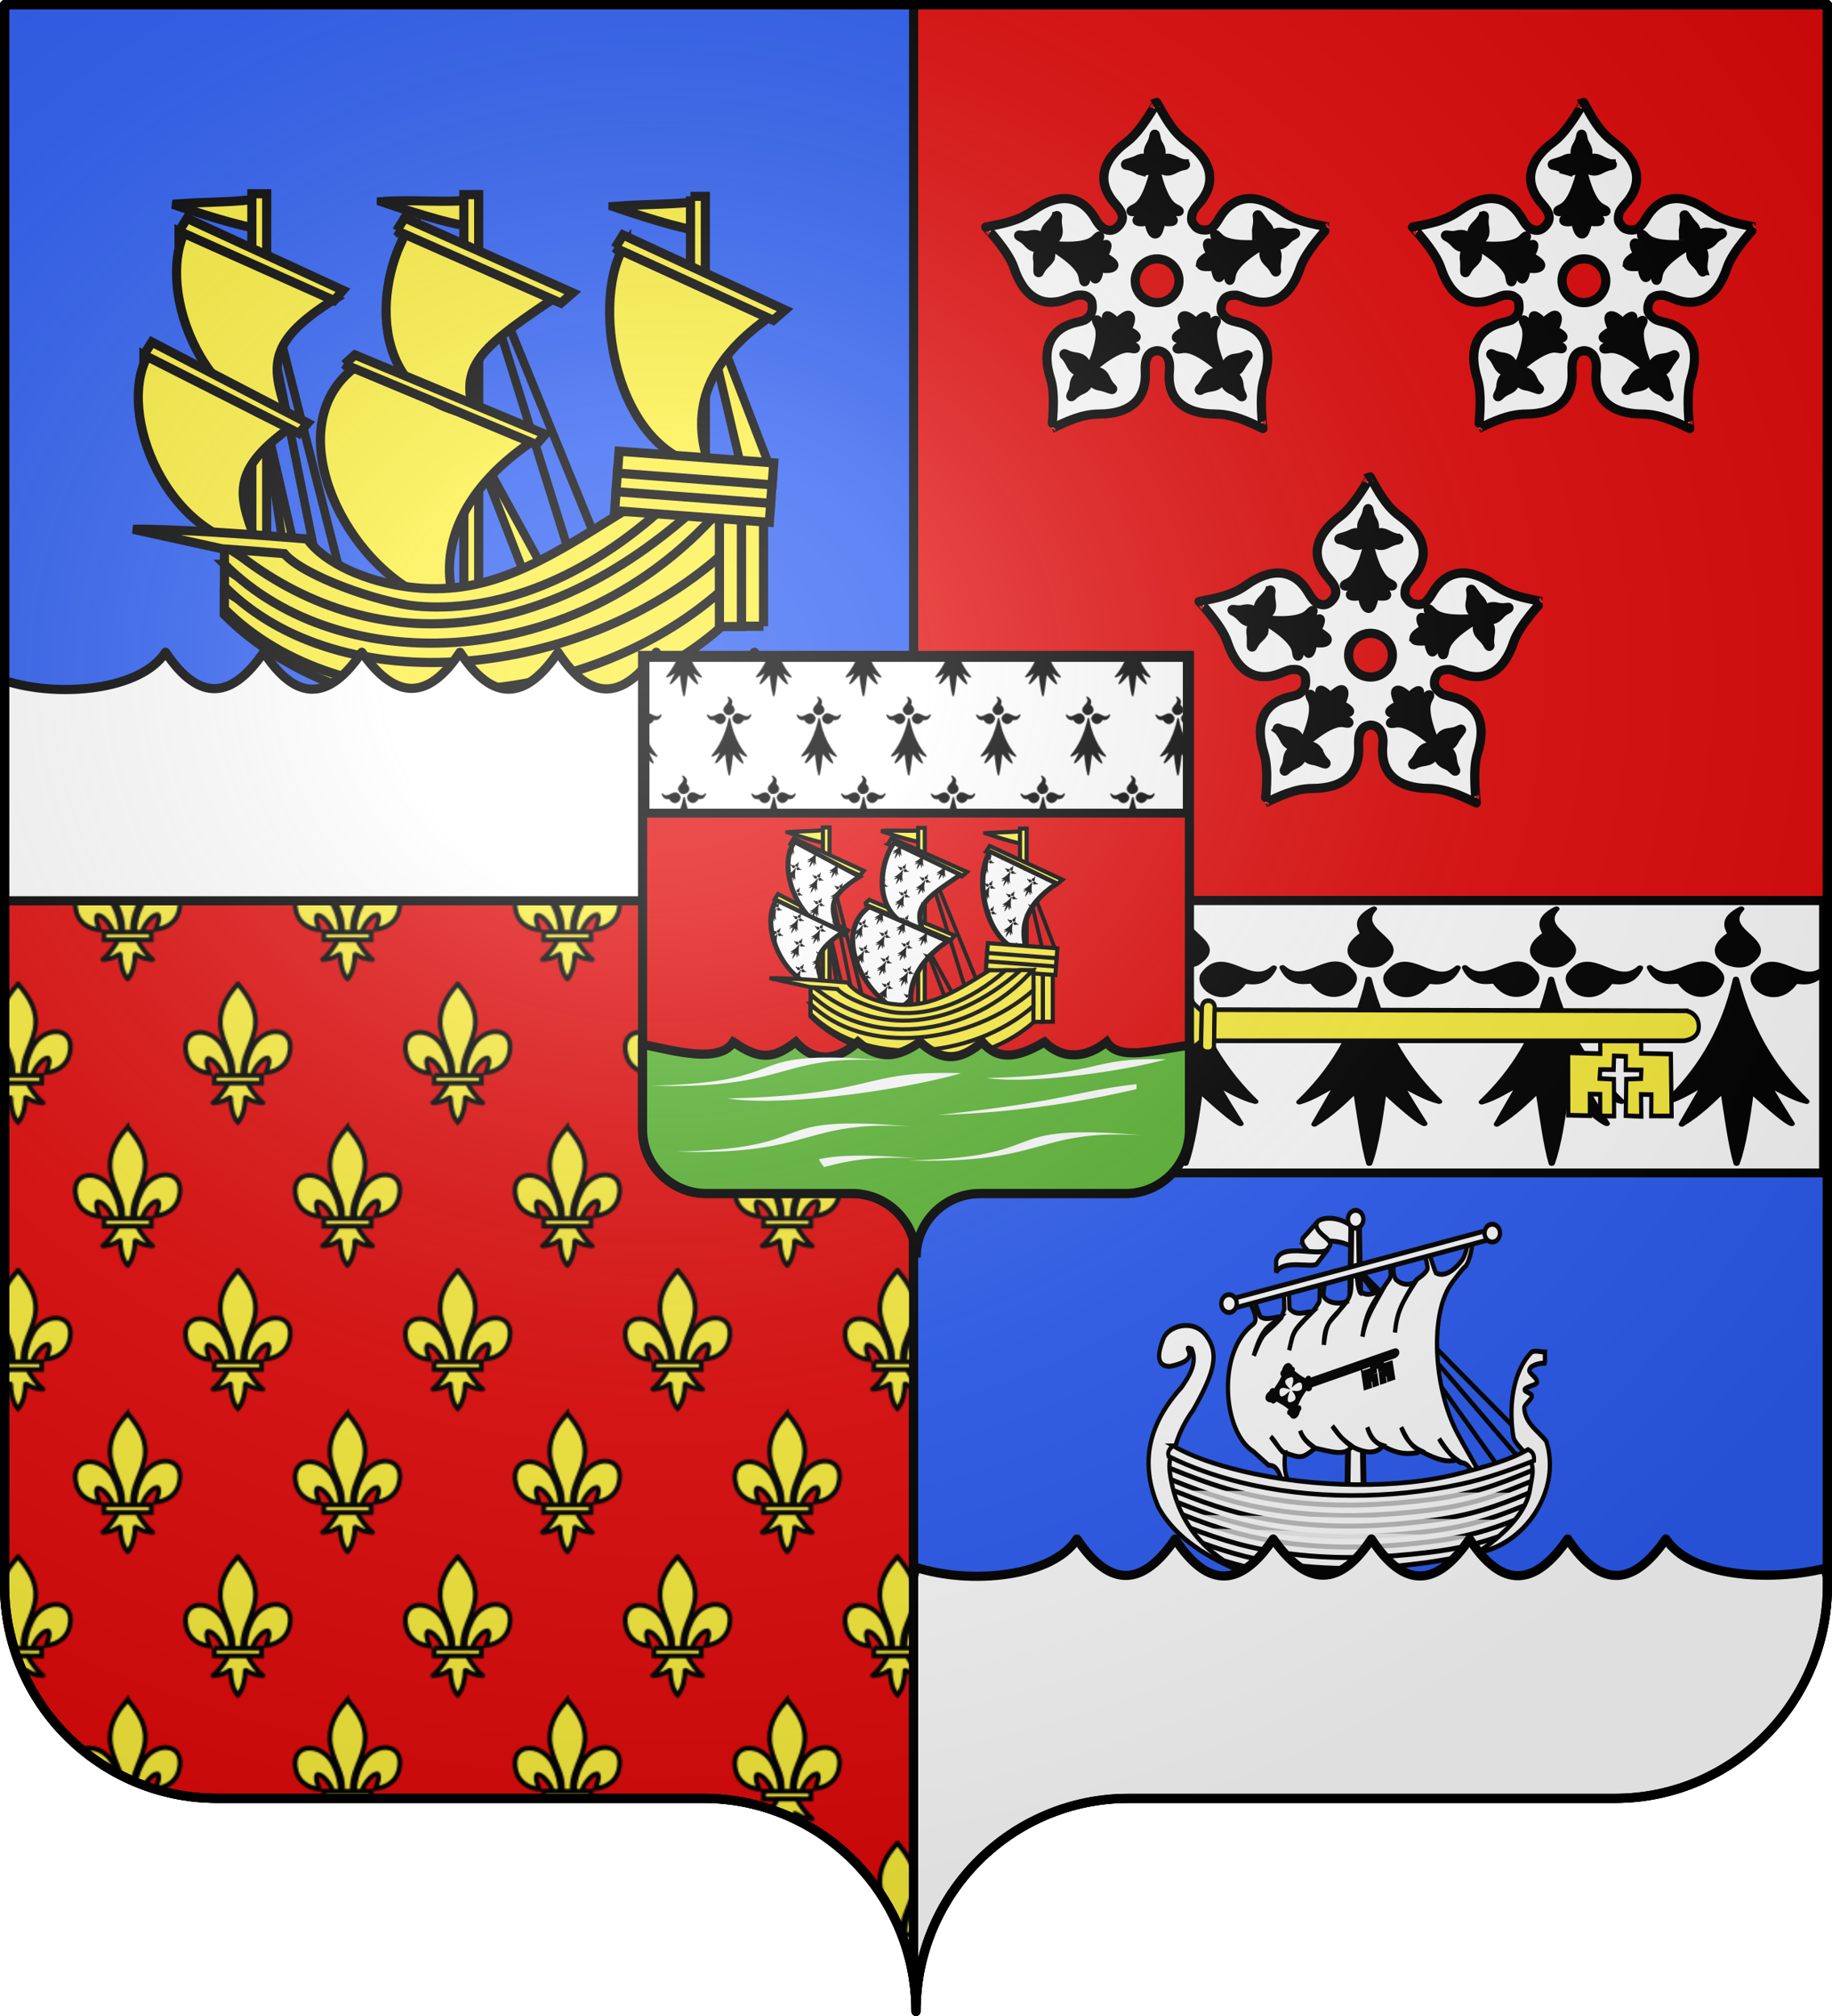 <svg xmlns="http://www.w3.org/2000/svg" xmlns:xlink="http://www.w3.org/1999/xlink" height="660" width="600" version="1"><defs><pattern xlink:href="#a" id="f" patternTransform="matrix(.359 .173 -.173 .359 916.87 102.18)"/><pattern xlink:href="#a" id="g" patternTransform="matrix(.554 0 0 .554 434.062 806.37)"/><pattern xlink:href="#b" id="d" patternTransform="matrix(.518 0 0 .518 -12.03 321.329)"/><linearGradient id="c"><stop offset="0" stop-color="#fff" stop-opacity=".314"/><stop offset=".19" stop-color="#fff" stop-opacity=".251"/><stop offset=".6" stop-color="#6b6b6b" stop-opacity=".125"/><stop offset="1" stop-opacity=".125"/></linearGradient><radialGradient xlink:href="#c" id="h" gradientUnits="userSpaceOnUse" gradientTransform="matrix(1.551 0 0 1.35 -227.894 -51.264)" cx="285.186" cy="200.448" fx="285.186" fy="200.448" r="300"/><pattern patternUnits="userSpaceOnUse" width="138.575" height="180.863" patternTransform="translate(973.842 -57.392)" id="b"><path d="M108.398 149.538c.134-5.931 1.575-11.444 4.257-16.669 7.023-15.049 28.475-14.69 23.746 3.716-1.742 6.782-7.662 10.768-14.694 11.452.508-1.787 3.3-8.105 1.046-9.34-3.604.138-8.079 6.482-9.155 9.506-.155.435-.112.937-.285 1.364m-13.848.364c-.134-5.932-1.575-11.445-4.258-16.67-7.023-15.049-28.474-14.69-23.745 3.716 1.742 6.782 7.661 10.768 14.694 11.452-.508-1.787-3.3-8.105-1.046-9.34 3.604.138 8.079 6.482 9.155 9.507.155.434.112.936.285 1.363m8.966-57.497c-7.399 8.124-12.367 17.517-10.225 28.534 1.181 6.078 4.046 11.707 6.066 17.562 1.263 3.674 1.586 7.32 1.436 11.18h6.278c-.3-3.889.357-7.467 1.436-11.18 1.925-5.892 4.853-11.48 6.066-17.562 2.268-11.372-3.056-19.949-10.193-28.498l-.436-.567-.428.531zm-5.854 62.163c-1.313 3.746-6.664 10.415-9.506 12.371-.737.507 3.524-.292 5.432-.718 2.502-.559 5.754-3.274 5.678-2.316-.007 4.389 1.204 11.712 4.362 15.076l.299.325.309-.325c3.156-3.75 4.346-10.344 4.362-15.076-.076-.958 3.176 1.757 5.678 2.316 1.908.426 6.169 1.225 5.432.718-2.843-1.956-8.19-8.625-9.503-12.371H97.662zm-8.647-4.885h29.88v4.93h-29.88v-4.93zM39.11 59.107c.133-5.932 1.574-11.445 4.257-16.67 7.023-15.048 28.474-14.689 23.745 3.717-1.742 6.782-7.661 10.768-14.693 11.452.507-1.787 3.299-8.105 1.045-9.341-3.604.139-8.078 6.482-9.155 9.507-.155.434-.112.936-.285 1.363m-13.848.364c-.134-5.932-1.575-11.445-4.257-16.67C18.897 27.782-2.555 28.14 2.174 46.547c1.743 6.782 7.662 10.768 14.694 11.452-.508-1.787-3.3-8.105-1.046-9.34 3.604.138 8.08 6.481 9.155 9.506.156.435.112.936.286 1.364M34.229 2.03c-7.4 8.123-12.367 17.517-10.226 28.533 1.182 6.078 4.046 11.708 6.066 17.563 1.263 3.673 1.586 7.32 1.437 11.18h6.277c-.3-3.89.358-7.467 1.436-11.18 1.925-5.892 4.853-11.48 6.066-17.563 2.268-11.372-3.055-19.948-10.193-28.497l-.436-.567-.427.53zm-5.855 62.162c-1.312 3.747-6.663 10.416-9.505 12.372-.738.507 3.523-.292 5.431-.718 2.502-.559 5.754-3.274 5.678-2.316-.007 4.389 1.204 11.711 4.362 15.076l.3.324.308-.324c3.157-3.75 4.347-10.344 4.362-15.076-.076-.958 3.176 1.757 5.679 2.316 1.907.426 6.168 1.225 5.431.718-2.842-1.956-8.19-8.625-9.503-12.372H28.374zm-8.647-4.885h29.881v4.931h-29.88v-4.93z" fill="#fcef3c" fill-rule="evenodd" stroke="#000" stroke-width="3"/></pattern><pattern patternUnits="userSpaceOnUse" width="88.174" height="163.83" patternTransform="translate(479.161 857.654)" id="a"><path d="M65.178 82.662c5.397 7.325-9.7 10.27-1.563 17.203 3.47 2.354 11.544-2.752 4.422-9.016-.92-.536 3.24-4.259-2.86-8.187zm9.578 17.375c-1.56-.076-3.05.716-4.453 3.375-1.54 3.9 5.206 10.676 9.765 2.36.323-1.016 4.856 2.231 7.36-4.579-4.292 4.935-8.687-.961-12.672-1.156zm-17.25.094c-3.986.195-8.38 6.09-12.672 1.156 2.503 6.81 7.037 3.547 7.36 4.562 4.558 8.317 11.305 1.557 9.765-2.343-1.404-2.66-2.894-3.452-4.453-3.375zm8.968 4.718c-3.51 17.45-10.048 29.806-17.156 38.688 2.955-.887 6.273-3.42 9.485-5.625-1.964 4.576-3.927 8.572-5.891 12.61 1.172-.436 4.9-4.506 9.953-10.485.792 8.22 1.868 17.473 3.469 23.047 1.274-5.565 2.207-14.778 3.219-23.235 3.046 3.782 6.002 7.616 10.125 10.86l-5.782-13.016c2.989 2.09 6.284 4.85 9.453 6.016-7.513-9.326-13.841-21.408-16.875-38.86zM21.09.747c5.398 7.325-9.7 10.27-1.562 17.203 3.47 2.354 11.543-2.753 4.422-9.016-.92-.536 3.24-4.259-2.86-8.187zm9.579 17.375c-1.56-.077-3.05.716-4.454 3.375-1.54 3.9 5.207 10.676 9.766 2.359.323-1.015 4.856 2.232 7.36-4.578-4.292 4.934-8.687-.961-12.672-1.156zm-17.25.093c-3.986.195-8.38 6.091-12.672 1.157 2.503 6.81 7.037 3.547 7.359 4.562 4.559 8.317 11.306 1.557 9.766-2.344-1.404-2.658-2.894-3.45-4.453-3.375zm8.968 4.72c-3.51 17.45-10.049 29.805-17.156 38.687 2.955-.887 6.273-3.42 9.484-5.625-1.963 4.576-3.926 8.571-5.89 12.61 1.172-.436 4.9-4.506 9.953-10.485.792 8.22 1.868 17.473 3.469 23.047 1.274-5.565 2.207-14.778 3.218-23.235 3.047 3.782 6.003 7.616 10.125 10.86l-5.78-13.016c2.987 2.09 6.283 4.85 9.452 6.016-7.513-9.326-13.841-21.408-16.875-38.86z" fill-rule="evenodd" stroke="#000" stroke-width="1.493" stroke-linecap="round" stroke-linejoin="round"/></pattern></defs><g stroke="#000" stroke-width="3" stroke-linecap="round" stroke-linejoin="round"><path d="M1.5 294.906V519c0 38.504 31.21 69.75 69.656 69.75h159.188c34.928 0 63.868 25.784 68.875 59.375V294.906H1.5zM299.219 1.5v293.406H598.5V1.5H299.219z" fill="#e20909"/><path d="M299.219 294.906v353.219c.504 3.384.781 6.851.781 10.375 0-38.504 31.21-69.75 69.656-69.75h159.188c38.447 0 69.656-31.246 69.656-69.75V294.906H299.219zM1.5 1.5v293.406h297.719V1.5H1.5z" fill="#2b5df2"/><path d="M1.5 294.906V519c0 38.504 31.21 69.75 69.656 69.75h159.188c34.928 0 63.868 25.784 68.875 59.375V294.906H1.5z" fill="url(#d)"/></g><g fill="#fcef3c" fill-rule="evenodd" stroke="#000"><path d="M158.87 87.547l38.095 93.254m-36.11-81.746l26.983 86.508m63.89-33.73l-23.81-61.905L242.6 152.23M85.457 85.563l26.588 104.365m-15.476-10.317l-11.112-48.413 7.143 46.429m86.508 10.714L154.505 143.5l17.064 44.047M83.87 85.96l20.238 100" stroke-width="2.8"/><path d="M56.572 66.885c10.562-.883 21.518-.57 28.216-1.918 1.662.803.891 7.907.591 9.479-1.126 1.22-16.244-3.23-28.807-7.561z" stroke-width="3"/><path d="M82.484 63.435v130.362h4.857V63.435h-4.857zM124.888 66.021c10.562-.883 22.71.621 29.407-.727 1.661.803-.3 6.717-.6 8.288-1.126 1.22-16.244-3.23-28.807-7.56z" stroke-width="3"/><path d="M151.917 63.716v130.362h4.857V63.716h-4.857zM200.766 67.608c10.562-.882 22.312-.57 29.01-1.917 1.661.803.097 7.907-.203 9.478-1.127 1.221-16.245-3.23-28.807-7.56z" stroke-width="3"/><path d="M226.15 64.277v130.362h4.857V64.277h-4.857z" stroke-width="3"/><path d="M49.466 114.785c-12.083 16.6 2.74 60.372 35.166 64.725-6.096-16.91-11.003-25.084 13.203-41.494l-48.369-23.231zm13.25-42.45c-12.81 16.046.05 60.435 32.25 66.227-5.337-17.166-9.876-25.549 15.036-40.865L62.716 72.335zm72.35.722c-12.085 16.6-16.341 57.566 20.574 62.761-6.096-16.911 3.588-23.12 27.793-39.53l-48.368-23.231zm-18.095 46.715c-29.2 20.53-.066 74.403 32.36 78.756-6.096-16.912.501-37.43 24.706-53.84l-57.066-24.916zm88.244-40.31c-12.084 16.601-5.117 69.352 27.309 73.705-6.096-16.911-3.146-34.063 21.059-50.473l-48.368-23.231z" stroke-width="3"/><path d="M47.128 116.188l50.789 25.699 2.892-3.367-51.069-26.541-2.612 4.209zm11.505-40.493l50.788 22.699 2.893-3.367-51.07-23.541-2.611 4.209zm71.272-.158l53.788 23.699 3.893-3.367-55.07-24.541-2.611 4.209zm-17.117 43.737l62.875 26.26 2.893-3.367-62.314-25.98-3.454 3.087zm88.67-38.125l51.788 23.699 3.892-3.367L204.07 76.94l-2.612 4.209zM73.46 201.216c38.446 38.466 116.711 44.47 162.516 4.234v-12.768c-53.868 31.814-99.576 44.695-162.516 2.409v6.125z" stroke-width="3"/><path d="M73.49 199.327c38.446 38.466 116.719 34.471 162.523-5.766v-12.768c-53.868 31.814-99.584 54.696-162.523 12.409v6.125z" stroke-width="3"/><path d="M73.522 192.038c38.446 38.466 116.702 30.104 162.507-10.133v-13.956c-52.746 36.304-99.567 60.25-162.507 17.964v6.125z" stroke-width="3"/><path d="M73.506 184.739c38.446 38.467 115.706 34.946 161.792-17.357h-9.821c-52.746 36.304-89.031 53.519-151.97 11.232v6.125z" stroke-width="3"/><path d="M73.142 177.45c43.216 37.344 100.273 37.05 153.374-9.922H214.73c-53.868 33.778-82.577 33.737-128.12 10.25l-13.468-.328z" stroke-width="3"/><path d="M72.763 179.677c10.383.778 9.893.691 20.342 1.573 6.055 7.185 30.928 16.042 43.168 17.158 24.48 2.23 52.931-7.412 79.481-30.898H203.97c-26.934 16.89-45.053 28.13-70.9 24.566-12.923-1.782-26.656-7.546-32.464-15.63-16.19-1.35-43.254-3.336-57.024-3.175l29.182 6.406zM242.818 205.108v-50.796h-7.198v50.796h7.198zM250.06 205.01v-50.797h-7.197v50.796h7.197z" stroke-width="3"/><path d="M252.501 163.83l-50.652-3.824-.542 7.177 50.652 3.825.542-7.177z" stroke-width="3"/><path d="M252.92 157.613l-50.653-3.825-.542 7.178 50.653 3.825.542-7.178z" stroke-width="3"/><path d="M253.416 151.546l-50.653-3.825-.542 7.177 50.653 3.825.542-7.177z" stroke-width="3"/></g><path d="M54.219 213.531c-8.076 12.49-34.922 15.03-52.719 9.281v72.094h297.719v-71.75c-18.582 4.468-44.102 2.644-52.125-9.625-10.284 14.922-20.955 16.843-32.157 0-10.788 15.615-21.52 16.405-32.156 0-10.79 15.93-21.488 16.33-32.125 0-10.05 15.193-20.728 16.352-32.156 0-10.493 15.533-21.173 16.718-32.125 0-10.211 14.922-20.874 16.843-32.156 0z" fill="#fff" stroke="#000" stroke-width="3" stroke-linecap="round" stroke-linejoin="round"/><g transform="translate(7.465 2.387)" stroke="#000" stroke-width="3"><g id="e" stroke-width="6"><path d="M371.403 31.152c0-.026-5.114 9.446-9.805 12.892-8.253 6.062-10.033 13.339-3.859 20.251 2.865 3.207 3.158 5.275.905 7.525-.522.522-1.053.857-1.588 1.033-1.207.398-2.428.018-3.527-.682-.762-.634-1.507-1.612-2.29-2.951-4.673-8.002-12.172-8.55-20.495-2.582-4.73 3.391-10.008 4.26-15.38 5.311-.025-.007 7.419 7.777 9.25 13.298 3.222 9.714 9.606 13.652 18.095 9.923 1.042-.458 1.95-.764 2.751-.922 1.077-.075 2.23-.098 3.065.405.85.51 1.494 1.106 1.625 1.992.434 2.918-.3 4.471-2.308 5.7-.018.01-.036.025-.055.036-.663.265-1.449.484-2.364.683-9.062 1.967-11.898 8.896-8.789 18.646 1.768 5.542.336 16.214.351 16.193 4.965-2.303 9.743-4.706 15.566-4.74 10.244-.058 15.59-4.874 15.067-14.109-.338-5.958 2.558-6.501 3.951-6.64 1.66.055 4.473 1.273 3.97 6.64-.927 9.217 4.822 14.05 15.067 14.11 5.823.033 10.6 2.436 15.565 4.74.016.02-1.417-10.652.35-16.194 3.11-9.75.256-16.679-8.807-18.646-1.116-.243-2.026-.523-2.77-.867-1.055-.683-1.992-1.552-2.381-2.62v-.018c-.005-.012-.015-.024-.019-.037-.173-.637-.086-1.812.111-2.397.255-.755.835-1.918 1.496-2.214.934-.59 2.138-.73 3.36-.663.812.155 1.73.457 2.788.922 8.49 3.729 14.874-.21 18.095-9.923 1.832-5.521 9.276-13.305 9.251-13.298-5.372-1.051-10.65-1.92-15.38-5.311-8.323-5.968-15.822-5.42-20.496 2.582-.637 1.09-1.25 1.924-1.865 2.545-1.088 1.647-4.61 1.4-5.742.129-.717-.868-1.021-1.202-1.256-1.808-.245-.974-.072-2.052.295-3.098.4-.788 1.028-1.642 1.884-2.6 6.174-6.913 4.376-14.208-3.878-20.27-4.69-3.446-7.143-8.187-9.804-12.966zm7.272 58.376c0 3.956-3.21 7.163-7.17 7.163-3.961 0-7.172-3.207-7.172-7.163 0-3.956 3.211-7.163 7.171-7.163 3.96 0 7.171 3.207 7.171 7.163z" fill="#fff" fill-rule="evenodd" stroke-width="3"/><path d="M370.522 74.105c-.717-.358-1.29-1.684-1.638-3.791-.083-.504-.16-.928-.171-.941-.011-.014-.223.111-.47.277-.635.427-1.308.605-2.114.559-1.24-.071-1.53-.426-.817-1 .633-.51.952-.874 1.24-1.417.273-.514.663-1.58.6-1.643-.02-.02-.136.002-.258.049-.449.17-3.045.707-3.42.707-.216 0-.43-.052-.484-.117-.14-.169.146-.403 1.039-.847 1.295-.644 2.028-1.338 2.997-2.84 1.185-1.836 2.372-4.896 3.338-8.6.245-.942.42-1.455.493-1.455.075 0 .27.614.573 1.793 1.256 4.91 2.831 8.333 4.611 10.022.464.44.888.736 1.519 1.059 1.39.713 1.544 1.048.44.957-.552-.046-2.906-.555-3.319-.719-.136-.054-.15-.029-.098.19.114.486.574 1.504.86 1.907.16.224.522.594.806.822.928.746.64 1.107-.885 1.107-.775 0-.935-.028-1.397-.244a5.496 5.496 0 0 1-.8-.457l-.28-.213-.1.588c-.303 1.782-.862 3.519-1.295 4.019-.3.347-.593.416-.97.228zm-4.336-20.622a5.03 5.03 0 0 1-.831-.33c-1.725-.905-2.006-1.025-2.892-1.237-.518-.124-1.009-.225-1.091-.225-.2 0-.286-.247-.135-.39.067-.064.793-.312 1.614-.554.821-.24 1.76-.579 2.085-.752 1.33-.704 2.439-.767 3.576-.202 1.088.54 1.905 1.388 1.77 1.837-.077.26-.954 1.148-1.439 1.456-.78.496-1.76.643-2.657.397zm7.704-.041c-.603-.192-1.254-.609-1.828-1.17-.681-.666-.643-.965.23-1.789.647-.612 1.46-.99 2.25-1.046.907-.064 1.546.111 2.855.784 1.092.561 2.481 1.033 3.043 1.033a.45.45 0 0 1 .308.131c.166.2-.024.364-.503.436-.84.126-1.934.51-2.867 1.006-1.487.79-2.423.955-3.488.615zm-4.079-3.325c-.449-.438-.707-.78-.907-1.202-.252-.531-.28-.669-.275-1.377.004-.895.176-1.413.873-2.63a8.294 8.294 0 0 0 .93-2.672c.105-.632.252-.82.46-.59.061.067.176.502.256.968.178 1.046.371 1.569.926 2.507 1.104 1.87.935 3.45-.532 4.961-.819.844-.9.845-1.73.035zm15.975 33.732c.12-.792 1.205-1.746 3.103-2.727.455-.235.834-.44.843-.454.01-.015-.175-.177-.409-.36-.602-.471-.98-1.056-1.185-1.836-.315-1.2-.067-1.585.7-1.086.681.445 1.126.635 1.732.741.573.1 1.71.141 1.75.063.012-.025-.044-.13-.127-.231-.3-.374-1.614-2.674-1.73-3.03-.067-.206-.083-.424-.038-.496.118-.186.429.014 1.127.725 1.014 1.032 1.902 1.513 3.63 1.97 2.115.558 5.396.74 9.22.513.973-.058 1.515-.051 1.538.019.023.071-.5.447-1.53 1.098-4.287 2.711-7.059 5.265-8.117 7.478-.275.576-.426 1.07-.54 1.77-.249 1.54-.52 1.79-.774.713-.127-.538-.37-2.932-.342-3.374.01-.147-.018-.151-.21-.035-.428.259-1.255 1.01-1.55 1.407-.164.22-.404.679-.534 1.019-.424 1.112-.856.95-1.327-.498-.24-.737-.263-.898-.2-1.403.04-.314.124-.72.188-.902l.116-.331-.59.086c-1.79.264-3.617.269-4.227.012-.423-.178-.58-.435-.517-.851zm18.295-10.491a5.014 5.014 0 0 1 .057-.892c.329-1.919.357-2.223.284-3.13-.042-.53-.097-1.027-.123-1.106-.062-.19.147-.348.33-.248.081.044.543.657 1.026 1.362.483.706 1.095 1.492 1.36 1.748 1.082 1.046 1.485 2.08 1.298 3.335-.178 1.2-.733 2.238-1.202 2.25-.272.006-1.388-.553-1.832-.918a3.334 3.334 0 0 1-1.198-2.401zm2.42 7.305c-.004-.632.192-1.379.549-2.098.423-.853.72-.908 1.773-.334.783.426 1.394 1.08 1.692 1.814.342.842.372 1.503.136 2.955-.197 1.21-.217 2.676-.043 3.21a.45.45 0 0 1-.03.333c-.139.219-.354.09-.57-.343-.38-.759-1.083-1.68-1.844-2.414-1.211-1.167-1.658-2.006-1.664-3.123zm1.905-4.902c.278-.562.525-.913.864-1.233.428-.404.55-.472 1.226-.687.854-.272 1.4-.269 2.774.017.866.18 1.891.2 2.832.058.633-.096.858-.015.704.255-.045.078-.425.322-.844.541-.94.493-1.378.838-2.1 1.655-1.44 1.627-2.996 1.954-4.888 1.028-1.056-.517-1.083-.594-.568-1.634zm-28.035 25.256c.79-.132 2.034.605 3.555 2.105.364.359.676.656.693.66.017.005.114-.22.216-.5.263-.718.703-1.257 1.382-1.693 1.045-.67 1.489-.553 1.25.33-.213.784-.256 1.265-.17 1.874.081.576.393 1.668.48 1.682.029.004.11-.082.182-.192.262-.401 2.047-2.36 2.35-2.58.175-.127.378-.21.46-.19.214.055.12.412-.342 1.295-.669 1.283-.853 2.275-.753 4.058.122 2.181.962 5.354 2.36 8.917.356.907.517 1.423.457 1.467-.06.044-.58-.338-1.518-1.114-3.906-3.235-7.194-5.079-9.628-5.4-.634-.084-1.152-.074-1.852.034-1.544.24-1.866.059-.919-.516.474-.287 2.678-1.257 3.107-1.367.143-.036.139-.064-.031-.21-.379-.327-1.35-.88-1.819-1.038-.26-.088-.771-.174-1.135-.192-1.19-.06-1.169-.52.064-1.415.627-.455.773-.527 1.274-.623a5.5 5.5 0 0 1 .917-.1l.351.007-.265-.534c-.804-1.62-1.373-3.353-1.317-4.011.038-.458.235-.685.65-.754zm15.642 14.138c.227-.086.617-.185.867-.222 1.928-.28 2.226-.348 3.067-.697.492-.204.949-.41 1.015-.459.163-.118.377.033.339.237-.017.09-.458.718-.98 1.395-.523.677-1.082 1.502-1.244 1.833-.662 1.35-1.522 2.053-2.774 2.263-1.198.202-2.358-.004-2.514-.446-.09-.257.097-1.49.308-2.024a3.337 3.337 0 0 1 1.916-1.88zm-6.208 4.555c.6-.198 1.372-.243 2.168-.126.942.139 1.087.403.866 1.581-.164.876-.599 1.658-1.205 2.168-.696.585-1.316.818-2.771 1.042-1.214.187-2.615.621-3.07.951a.45.45 0 0 1-.326.075c-.252-.064-.195-.309.15-.648.605-.594 1.265-1.547 1.728-2.497.738-1.512 1.398-2.195 2.46-2.546zm5.256.296c.621.09 1.032.216 1.442.44.516.281.619.376 1.033.952.522.727.688 1.247.84 2.64.097.879.394 1.86.82 2.708.287.573.28.81-.025.748-.089-.018-.438-.303-.776-.634-.76-.74-1.224-1.05-2.224-1.484-1.995-.865-2.788-2.242-2.49-4.326.166-1.163.23-1.212 1.38-1.044zm-32.423-18.752c.37.71.053 2.12-.906 4.028-.229.457-.416.845-.415.863.002.017.246.04.544.05.764.028 1.413.28 2.038.79.962.786.988 1.243.073 1.29-.813.04-1.284.147-1.837.417-.523.255-1.466.89-1.452.977.004.027.111.078.238.112.463.126 2.879 1.216 3.183 1.436.174.127.317.294.322.379.014.219-.355.24-1.338.075-1.428-.24-2.43-.108-4.096.538-2.04.79-4.801 2.568-7.761 4.997-.754.619-1.196.931-1.255.888-.061-.044.141-.656.59-1.786 1.874-4.71 2.613-8.404 2.167-10.816-.116-.628-.285-1.117-.605-1.748-.705-1.394-.632-1.755.207-1.033.42.361 2.025 2.156 2.262 2.53.079.124.104.111.191-.095.194-.461.421-1.555.426-2.049.003-.274-.073-.787-.168-1.138-.31-1.148.134-1.27 1.367-.376.627.455.74.572.987 1.018.153.277.324.655.38.84l.1.336.427-.417c1.293-1.264 2.768-2.34 3.412-2.491.447-.105.725.012.92.385zm-8.627 19.23c.15.188.366.528.478.755.863 1.745 1.02 2.006 1.612 2.698.346.404.684.774.75.822.163.118.086.368-.12.395-.092.012-.826-.213-1.632-.5-.806-.287-1.764-.564-2.129-.615-1.49-.211-2.425-.811-3.012-1.936-.562-1.076-.724-2.241-.351-2.526.216-.165 1.448-.368 2.021-.333a3.34 3.34 0 0 1 2.383 1.24zm-6.256-4.49c.374.51.656 1.228.79 2.02.16.938-.048 1.157-1.238 1.311-.885.115-1.764-.056-2.437-.475-.771-.48-1.185-.997-1.848-2.31-.553-1.095-1.4-2.292-1.854-2.622a.45.45 0 0 1-.172-.287c-.017-.259.234-.28.663-.058.753.392 1.864.724 2.912.87 1.667.234 2.522.65 3.184 1.55zm1.342 5.084c.106.618.114 1.047.027 1.505-.108.578-.167.705-.587 1.276-.53.72-.975 1.039-2.254 1.615a8.31 8.31 0 0 0-2.326 1.615c-.456.45-.685.516-.719.207-.01-.09.154-.51.363-.933.471-.95.623-1.487.727-2.572.207-2.162 1.273-3.34 3.349-3.701 1.159-.202 1.225-.156 1.42.988zm7.993-36.125c-.562.57-2.002.705-4.115.384a15.177 15.177 0 0 0-.95-.127c-.015.006.038.245.12.531.21.735.171 1.43-.122 2.181-.45 1.156-.878 1.322-1.205.468-.29-.76-.537-1.174-.965-1.616-.405-.419-1.3-1.118-1.379-1.078-.025.012-.04.13-.033.26.023.48-.268 3.111-.384 3.468-.067.205-.182.392-.26.423-.205.082-.339-.263-.486-1.248-.213-1.43-.648-2.34-1.778-3.725-1.382-1.693-3.929-3.767-7.156-5.828-.822-.525-1.256-.848-1.233-.918.023-.072.668-.068 1.883.01 5.064.323 8.809-.116 10.967-1.285.562-.304.976-.616 1.478-1.115 1.109-1.1 1.475-1.143 1.047-.122-.214.51-1.427 2.589-1.71 2.93-.093.113-.073.134.15.152.499.042 1.61-.08 2.082-.228.263-.082.727-.312 1.032-.511.997-.65 1.251-.266.78 1.182-.24.737-.315.88-.664 1.252-.216.231-.523.51-.682.62l-.29.2.53.276c1.603.838 3.084 1.907 3.426 2.472.238.393.213.692-.083.992zM336.116 82.7c-.134.202-.39.512-.572.688-1.394 1.36-1.595 1.59-2.07 2.365-.278.454-.526.89-.552.968-.062.19-.324.195-.413.007-.04-.083-.052-.85-.028-1.705.024-.854-.008-1.85-.072-2.213-.26-1.48.023-2.554.912-3.46.85-.866 1.91-1.38 2.296-1.114.225.155.798 1.262.942 1.818.232.894.068 1.87-.443 2.646zm2.341-7.33c-.37.513-.967 1.002-1.679 1.375-.844.44-1.116.312-1.631-.771-.383-.805-.491-1.693-.3-2.461.218-.882.582-1.435 1.627-2.47.872-.864 1.75-2.038 1.924-2.572a.45.45 0 0 1 .22-.252c.241-.096.34.135.26.612-.14.837-.113 1.995.071 3.035.293 1.656.161 2.597-.492 3.504zm-4.426 2.846c-.556.292-.962.432-1.425.491-.583.075-.722.06-1.396-.164-.85-.28-1.29-.604-2.234-1.642a8.308 8.308 0 0 0-2.257-1.71c-.569-.294-.702-.492-.42-.62.083-.036.534-.01 1.002.058 1.05.153 1.608.131 2.673-.105 2.122-.472 3.574.177 4.56 2.038.55 1.038.526 1.115-.503 1.654z" stroke-width="3"/></g><use height="660" width="600" transform="translate(139.78)" xlink:href="#e"/><use height="660" width="600" transform="translate(69.89 122.577)" xlink:href="#e"/></g><path fill="#fff" stroke-width="5.833" d="M1.532 2.114h596.466v179.009H1.532z" transform="matrix(-.497 0 0 .498 597.993 293.805)" stroke="#000"/><g fill="#000" fill-rule="evenodd" stroke-linecap="round" stroke-linejoin="round" stroke="#000" stroke-width="6.029"><path d="M377.128 135.622c-14.101 70.111-40.388 119.752-68.944 155.439 11.87-3.562 25.215-13.69 38.117-22.55-7.89 18.385-15.78 34.445-23.671 50.668 4.71-1.748 19.66-18.122 39.965-42.146 3.183 33.027 7.487 70.222 13.917 92.616 5.119-22.358 8.906-59.364 12.969-93.342 12.24 15.194 24.13 30.565 40.692 43.598l-23.253-52.318c12.007 8.398 25.275 19.515 38.007 24.2-30.189-37.467-55.61-86.046-67.799-156.165zM319.723 139.698c-1.296-4.078-19.538 8.975-29.595-18.388 23.992 27.584 48.78-29.041 68.834 8.941 6.189 15.671-20.922 42.86-39.239 9.447zM431.716 139.348c1.296-4.078 19.537 8.975 29.595-18.387-23.992 27.584-48.78-29.042-68.834 8.94-6.189 15.671 20.922 42.861 39.239 9.447zM383.382 79.375c-3.697-2.154 13.021-17.11-11.488-32.894 21.686 29.431-38.984 41.27-6.29 69.127 13.943 9.458 46.392-11.069 17.778-36.233z" transform="matrix(-.335 0 0 .258 574.591 285.535)"/></g><g fill="#000" fill-rule="evenodd" stroke-linecap="round" stroke-linejoin="round" stroke="#000" stroke-width="6.029"><path d="M377.128 135.622c-14.101 70.111-40.388 119.752-68.944 155.439 11.87-3.562 25.215-13.69 38.117-22.55-7.89 18.385-15.78 34.445-23.671 50.668 4.71-1.748 19.66-18.122 39.965-42.146 3.183 33.027 7.487 70.222 13.917 92.616 5.119-22.358 8.906-59.364 12.969-93.342 12.24 15.194 24.13 30.565 40.692 43.598l-23.253-52.318c12.007 8.398 25.275 19.515 38.007 24.2-30.189-37.467-55.61-86.046-67.799-156.165zM319.723 139.698c-1.296-4.078-19.538 8.975-29.595-18.388 23.992 27.584 48.78-29.041 68.834 8.941 6.189 15.671-20.922 42.86-39.239 9.447zM431.716 139.348c1.296-4.078 19.537 8.975 29.595-18.387-23.992 27.584-48.78-29.042-68.834 8.94-6.189 15.671 20.922 42.861 39.239 9.447zM383.382 79.375c-3.697-2.154 13.021-17.11-11.488-32.894 21.686 29.431-38.984 41.27-6.29 69.127 13.943 9.458 46.392-11.069 17.778-36.233z" transform="matrix(-.335 0 0 .258 634.34 285.535)"/></g><g fill="#000" fill-rule="evenodd" stroke-linecap="round" stroke-linejoin="round" stroke="#000" stroke-width="6.029"><path d="M377.128 135.622c-14.101 70.111-40.388 119.752-68.944 155.439 11.87-3.562 25.215-13.69 38.117-22.55-7.89 18.385-15.78 34.445-23.671 50.668 4.71-1.748 19.66-18.122 39.965-42.146 3.183 33.027 7.487 70.222 13.917 92.616 5.119-22.358 8.906-59.364 12.969-93.342 12.24 15.194 24.13 30.565 40.692 43.598l-23.253-52.318c12.007 8.398 25.275 19.515 38.007 24.2-30.189-37.467-55.61-86.046-67.799-156.165zM319.723 139.698c-1.296-4.078-19.538 8.975-29.595-18.388 23.992 27.584 48.78-29.041 68.834 8.941 6.189 15.671-20.922 42.86-39.239 9.447zM431.716 139.348c1.296-4.078 19.537 8.975 29.595-18.387-23.992 27.584-48.78-29.042-68.834 8.94-6.189 15.671 20.922 42.861 39.239 9.447zM383.382 79.375c-3.697-2.154 13.021-17.11-11.488-32.894 21.686 29.431-38.984 41.27-6.29 69.127 13.943 9.458 46.392-11.069 17.778-36.233z" transform="matrix(-.335 0 0 .258 694.884 285.535)"/></g><g fill="#000" fill-rule="evenodd" stroke-linecap="round" stroke-linejoin="round" stroke="#000" stroke-width="6.029"><path d="M377.128 135.622c-14.101 70.111-40.388 119.752-68.944 155.439 11.87-3.562 25.215-13.69 38.117-22.55-7.89 18.385-15.78 34.445-23.671 50.668 4.71-1.748 19.66-18.122 39.965-42.146 3.183 33.027 7.487 70.222 13.917 92.616 5.119-22.358 8.906-59.364 12.969-93.342 12.24 15.194 24.13 30.565 40.692 43.598l-23.253-52.318c12.007 8.398 25.275 19.515 38.007 24.2-30.189-37.467-55.61-86.046-67.799-156.165zM319.723 139.698c-1.296-4.078-19.538 8.975-29.595-18.388 23.992 27.584 48.78-29.041 68.834 8.941 6.189 15.671-20.922 42.86-39.239 9.447zM431.716 139.348c1.296-4.078 19.537 8.975 29.595-18.387-23.992 27.584-48.78-29.042-68.834 8.94-6.189 15.671 20.922 42.861 39.239 9.447zM383.382 79.375c-3.697-2.154 13.021-17.11-11.488-32.894 21.686 29.431-38.984 41.27-6.29 69.127 13.943 9.458 46.392-11.069 17.778-36.233z" transform="matrix(-.335 0 0 .258 514.385 285.535)"/></g><g fill="#000" fill-rule="evenodd" stroke-linecap="round" stroke-linejoin="round" stroke="#000" stroke-width="6.029"><path d="M377.128 135.622c-14.101 70.111-40.388 119.752-68.944 155.439 11.87-3.562 25.215-13.69 38.117-22.55-7.89 18.385-15.78 34.445-23.671 50.668 4.71-1.748 19.66-18.122 39.965-42.146 3.183 33.027 7.487 70.222 13.917 92.616 5.119-22.358 8.906-59.364 12.969-93.342 12.24 15.194 24.13 30.565 40.692 43.598l-23.253-52.318c12.007 8.398 25.275 19.515 38.007 24.2-30.189-37.467-55.61-86.046-67.799-156.165zM319.723 139.698c-1.296-4.078-19.538 8.975-29.595-18.388 23.992 27.584 48.78-29.041 68.834 8.941 6.189 15.671-20.922 42.86-39.239 9.447zM431.716 139.348c1.296-4.078 19.537 8.975 29.595-18.387-23.992 27.584-48.78-29.042-68.834 8.94-6.189 15.671 20.922 42.861 39.239 9.447zM383.382 79.375c-3.697-2.154 13.021-17.11-11.488-32.894 21.686 29.431-38.984 41.27-6.29 69.127 13.943 9.458 46.392-11.069 17.778-36.233z" transform="matrix(-.335 0 0 .258 454.438 285.535)"/></g><g fill="#fcef3c" stroke="#000" stroke-width="6.029"><path d="M202.344 807.688l-39.094.375s-13.008 20.7-32.75 38.812c-21.612 19.827-37.813 28.75-37.813 28.75l-.312 39.5s25.205 20.261 37.313 34c12.107 13.739 33.843 37.375 33.843 37.375l41.656 1.031s16.376-19.444 31.72-34.843c15.343-15.4 37.593-32.438 37.593-32.438l-.813-43.969s-20.337-16.555-36.843-31.25c-17.4-15.49-34.5-37.343-34.5-37.343zm-19.188 20.562c43.163.034 20.907 49.344 20.906 49.344 0 0 47.924-24.26 46 17.343-.18 52.93-46.375 23.407-46.375 23.407s28.785 45.805-20.75 45.75c-40.562-.045-18.406-46.781-18.406-46.782 0 0-49.724 27.654-49.031-18.28.699-46.333 47.594-21.97 47.594-21.97s-20.974-47.443 17.969-48.78a59.098 59.098 0 0 1 2.093-.032z" fill-rule="evenodd" transform="matrix(.001 -.254 -.228 -.001 577.49 383.179)"/><path d="M257.182 992.874c-.81 1.068-1.791 2.035-2.71 3.021-1.195 1.542-2.637 2.844-4.05 4.175-1.442 1.021-2.994 1.875-4.51 2.78-1.228 1.194-2.042.37-3.292.341-1.162-.649-2.184-1.51-3.246-2.305l2.992 9.979c1.147.81 2.222 1.754 3.557 2.25 1.544-.005 2.75.465 4.114-.76 1.563-.954 3.156-1.857 4.662-2.899 1.454-1.35 2.952-2.655 4.156-4.249.953-.943 1.855-1.939 2.958-2.71l-4.63-9.623z" opacity=".01" transform="matrix(.001 -.254 -.228 -.001 577.49 383.179)"/><g fill-rule="evenodd"><path d="M133.94 681.405l-29.36 38.128s-6.248 6.091 2.225 12.616c8.473 6.524 12.69-1.649 12.69-1.649l29.612-38.454s4.693-6.77-2.477-12.29-12.69 1.649-12.69 1.649z" transform="matrix(.137 .203 -.182 .153 484.33 176.099)"/><path d="M104.221 719.871s-15.63-21.543-5.05-36.365c10.815-15.152 35.355-3.03 35.355-3.03L104.22 719.87z" transform="matrix(.137 .203 -.182 .153 484.33 176.099)"/></g><g fill-rule="evenodd"><path d="M133.94 681.405l-29.36 38.128s-6.248 6.091 2.225 12.616c8.473 6.524 12.69-1.649 12.69-1.649l29.612-38.454s4.693-6.77-2.477-12.29-12.69 1.649-12.69 1.649z" transform="matrix(.178 -.16 .143 .198 226.716 215.624)"/><path d="M104.221 719.871s-15.63-21.543-5.05-36.365c10.815-15.152 35.355-3.03 35.355-3.03L104.22 719.87z" transform="matrix(.178 -.16 .143 .198 226.716 215.624)"/></g><g fill-rule="evenodd"><path d="M133.94 681.405l-29.36 38.128s-6.248 6.091 2.225 12.616c8.473 6.524 12.69-1.649 12.69-1.649l29.612-38.454s4.693-6.77-2.477-12.29-12.69 1.649-12.69 1.649z" transform="matrix(-.142 -.199 .179 -.159 265.215 498.127)"/><path d="M104.221 719.871s-15.63-21.543-5.05-36.365c10.815-15.152 35.355-3.03 35.355-3.03L104.22 719.87z" transform="matrix(-.142 -.199 .179 -.159 265.215 498.127)"/></g><path d="M206.74 807.305l-48.113.984s-8.61 1.41-8.829-9.282c-.219-10.692 8.862-9.232 8.862-9.232l48.525-.992s8.233.243 8.418 9.29c.185 9.047-8.862 9.232-8.862 9.232z" fill-rule="evenodd" transform="matrix(.001 -.254 -.228 -.001 577.49 383.179)"/><path d="M205.255 111.39s-2.357-17.439-19.825-17.977c-17.469-.537-18.804 21.75-18.804 21.75l-2.638 674.34 40.089-.558 1.178-677.555zM166.012 234.86l-16.381-.084.92 45.642.808.615-81.26-.611-.58-31.089 27.934.21-.193-14.832-27.934-.21-.155-19.911 47.537.459.841 20.543 11.607-.844-.058-19.2 17.68-.578-.483-16.968-17.371.175-.136-22.451-11.178.424-.768 21.123-47.037.56-.847-22.354 28.337.518-.193-14.833-27.53.098.018-29.357 79.934 1.516.695 42.67 15.948.018-.155 58.751z" fill-rule="evenodd" transform="matrix(.001 -.254 -.228 -.001 577.49 383.179)"/></g><g stroke="#000" fill-rule="evenodd"><g fill="none" stroke-width="8.302" fill-opacity=".75"><path d="M1915.25 1577.641l-329.31-333.35 284.862 345.472M1587.96 1244.291l353.553 311.127" transform="matrix(.169 0 0 .195 176.437 172.783)"/></g><g fill="#fff" stroke-width="8.302"><path d="M1577.858 1199.844c-33.662-16.23-63.976-8.762-95.964-9.09l25.723-32.203c7.963-10.76 49.04-11.468 72.262 9.979l-2.02 31.314z" transform="matrix(.169 0 0 .195 176.437 174.344)"/><path d="M1480.884 1184.692l27.57-26.805c-8.82 18.603 33.791 28.278 24.243 40.406l-26.56 29.836c6.577-13.035-33.753-26.778-25.253-43.437z" transform="matrix(.169 0 0 .195 176.437 174.344)"/><path d="M1508.28 1227.404l21.928-25.03c-12.44 16.204-93.766-12.935-101.138 20.745v19.193c13.352-23.408 72.326-6.383 79.21-14.908z" transform="matrix(.169 0 0 .195 176.437 174.344)"/></g><g fill="#fff" stroke-linecap="round" stroke-linejoin="round"><path d="M1574.835 1169.34h14.616l11.428 555.33h-35.473l9.429-555.33z" stroke-width="11.341" transform="matrix(.169 0 0 .195 176.437 172.783)"/><path transform="matrix(.169 0 0 .195 174.437 171.389)" d="M1588.792 1181.732c-7.49-3.405-10.84-12.209-7.507-19.732s12.104-10.957 19.659-7.696c7.554 3.261 11.072 12 7.883 19.585-3.189 7.585-11.893 11.186-19.508 8.07" stroke-width="8.302"/></g><path d="M1375.714 1295.22c7.05 15.775 20.696 33.56 8.572 42.142-70.032 45.341-59.717 180.665.714 213.572l29.286 22.857c11.154.51 18.148 3.262 27.428 30h11.143c-3.973-14.115-9.594-18.753-6.428-50.715-7.637.927-18.453-19.93-27.858-27.142 9.957 11.06 21.42 26.64 27.858 27.142 32.055 9.895 33.394 9.102 58.571-7.857-14.76-7.381-25.918-18.107-29.286-29.285 5.88 14.939 17.898 21.692 29.286 29.285 28.846 5.667 60.185 14.574 70.714-3.571-26.338-16.522-24.006-19.659-37.857-33.572 12.663 16.263 24.416 26.269 37.857 34.286 29.152 13.39 48.7 11.84 60.715-1.428-17.868-4.789-26.117-16.448-30.715-30.715 7.704 18.926 16.598 26.502 30.715 31.429 30.562 14.94 48.173 13.23 65.714 11.428l7.143-3.571c-20.398-8.65-30.707-23.066-37.857-39.286 10.619 18.031 16.687 30.341 37.142 40 20.96 8.908 48.486 21.496 70.715 14.286-15.18-9.372-22.792-20.586-34.286-35 8.906 16.23 40.628 44.179 44.286 40 5.838 1.496 11.336 1.633 20.857 17.857 0 0 13.428 1.429 10.571-5-13.447-20.666-27.41-41.228-40.187-62.028-46.518-75.722-54.784-201.596-10.527-252.972 22.482-26.099 22.93-24.906 25.714-27.143 7.603-6.105 15.631-38.305 12.143-37.143l2.857-7.142h-10s-.714 18.928-10.714 32.857c-11.663 13.42-31.849 31.198-51.429 22.143-2.142-3.572-15-38.572-15-38.572s-7.857-3.571-7.857 0c0 3.572 8.572 29.643 6.429 32.857-7.706 11.559-22.143 15.715-23.572 20-26.787 37.759-35.14 51.91-39.285 85.894 3.824-34.009 12.09-47.854 38.571-83.75-13.04 4.62-25.29 3.703-36.428-5-6.413-7.691-5.3-21.026-4.286-34.287 0 0-14.157.319-11.429 1.429 2.841 1.156 8.993 27.378 2.143 32.857-31.449 39.874-43.94 51.089-51.571 95.742 6.277-28.77 15.171-42.019 39.428-79.313-13.571 4.82-25.714 11.88-39.285 5.714-5.306 5.078-10.227-9.947-11.715-40.571l-9.428 2.857s.25 18.964-1 32c-1.25 13.035-10 22.143-10 22.143-31.494 34.072-36.33 25.52-42.857 70.845 1.602-43.5 17.068-37.5 40.714-70.845 1.428-3.572 2.857-1.429 2.857-1.429-17.36 5.088-39.764 1.034-44.286-10.714.552-10.86 4.297-26.904 2.143-27.143h-10c1.251 1.272.574 34.86 0 37.143-.697 2.77-12.857 17.143-12.857 17.143-40.884 35.706-36.496 32.78-45.714 64.969 8.888-32.266 5.027-30.937 45.714-64.97-15.297.474-31.447 8.48-45-5l-1.429-35.714h-10l1.429 36.429-5.714 14.286c-35.837 33.97-32.733 18.076-53.572 64.093 19.292-56.504 35.22-48.658 52.857-65.522-15.371.937-30.557 7.04-40.714-.714l-13.571-32.857-8.572 4.285z" fill="#fff" stroke-width="8.302" transform="matrix(.169 0 0 .195 176.437 172.783)"/><path d="M1222.482 1408.076c-28.527-.857-21.288-26.006-11.828-46.985 9.46-20.978 58.13-34.34 83.072-4.57 24.943 29.77 16.98 59.67-25.155 124.413-62.2 74.391-51.716 154.962 16.691 220.173 19.55 17.063 52.733 35.536 72.82 49.928-57.52-21.153-122.092-52.224-156.653-105.816-38.668-76.057-18.228-142.744 44.264-202.245 13.59-17.346 31.664-39.75 19.753-64.117-25.12-8.361 27.88 17.097-42.964 29.22z" fill="#fff" stroke-width="8.302" transform="matrix(.169 0 0 .195 176.437 172.783)"/><g fill="#fff" stroke-width="8.302" stroke-linecap="round" stroke-linejoin="round"><path transform="matrix(.164 -.044 .038 .19 176.437 172.783)" d="M1010.495 1565.171h524.269v16.162h-524.269z"/><path transform="matrix(.169 0 0 .195 132.965 198.99)" d="M1588.792 1181.732c-7.49-3.405-10.84-12.209-7.507-19.732s12.104-10.957 19.659-7.696c7.554 3.261 11.072 12 7.883 19.585-3.189 7.585-11.893 11.186-19.508 8.07"/><path transform="matrix(.169 0 0 .195 219.179 175.923)" d="M1588.792 1181.732c-7.49-3.405-10.84-12.209-7.507-19.732s12.104-10.957 19.659-7.696c7.554 3.261 11.072 12 7.883 19.585-3.189 7.585-11.893 11.186-19.508 8.07"/></g><path d="M1817.012 1720.688c69.928-48.92 100.672-76.54 105.845-129.754 3.536-36.376-25.566-44.39-33.618-62.796-9.761-47.99-3.74-110.056 35.047-144.347 7.631-3.193 17.142 0 25.714 0-.395 4.811.77 14.36-.546 18.736-10.859-.418-29.33 4.25-29.77 12.132-.31 5.546 16.79 12.683 14.926 20.758-.833 3.602-23.736 7.391-23.874 11.309-.176 4.985 14.182 5.53 13.892 11.267-.268 5.3-14.826 14.05-14.667 19.745 1.625 26.423 27.668 38.957 42.651 55.88 30.52 82.597-43.275 176.346-135.6 187.07z" fill="#fff" stroke-width="8.302" transform="matrix(.169 0 0 .195 176.437 172.783)"/><g stroke-width="8.302"><path d="M1228.519 1549.847c0-4.441 45.85 27.405 147.431 45.314 101.58 17.908 317.592 34.13 478.69-17.765 37.672-12.135 59.007-22.57 59.007-22.57 19.724 19.867 10.96 38.308 7.663 58.17-6.273 37.798-44.021 71.511-90.914 101.016-49.253 30.99-443.81 52.017-480.832 32.325-37.022-19.692-107.085-57.23-125.26-153.543-3.382-17.928-2.915-27.365 4.215-42.947z" fill="#fff" transform="matrix(.169 0 0 .195 176.437 172.783)"/><g fill-opacity=".75"><path d="M1222.285 1578.652c77.532 27.163 141.235 46.85 235.365 56.568 93.031 9.604 177.766 5.743 263.65-3.03 85.464-8.73 136.536-25.1 203.384-49.432" fill="none" transform="matrix(.169 0 0 .195 176.437 172.783)"/><path d="M1224.428 1597.686c77.532 27.163 139.092 45.422 233.222 55.14 93.031 9.603 177.766 5.742 263.65-3.03 84.595-8.643 135.495-24.768 201.35-48.693" fill="none" transform="matrix(.169 0 0 .195 176.437 172.783)"/><path d="M1230.776 1616.475c11.628 4.045 22.972 7.917 34.185 11.606 60.337 19.852 116.888 34.42 193.7 42.35 93.03 9.604 177.765 5.743 263.65-3.03 82.72-8.45 133.222-24.056 196.994-47.114" fill="#fff" transform="matrix(.169 0 0 .195 176.437 172.783)"/><path d="M1237.812 1636.17a2014.19 2014.19 0 0 0 28.007 9.466c60.394 19.878 116.976 34.465 193.851 42.4 93.032 9.605 177.766 5.744 263.65-3.03 77.544-7.921 126.776-22.13 185.168-42.872" fill="none" transform="matrix(.169 0 0 .195 176.437 172.783)"/><path d="M1248.007 1656.929c67.768 23.113 127.874 39.96 212.674 48.713 93.031 9.604 177.765 5.743 263.65-3.03 69.345-7.084 116.049-19.197 166.91-36.513" fill="#fff" transform="matrix(.169 0 0 .195 176.437 172.783)"/><path d="M1261.993 1679.247c62.23 20.696 119.764 35.853 198.688 44 93.031 9.605 177.765 5.744 263.65-3.03 54.62-5.58 95.192-14.279 134.814-26.183M1285.709 1704.524c53.59 16.79 106.148 29.939 174.972 37.044 56.133 5.794 109.245 6.687 161.412 4.556M1327.884 1734.4c29.267 7.794 59.551 14.245 93.572 19.201" fill="#fff" transform="matrix(.169 0 0 .195 176.437 172.783)"/></g></g><path d="M1229.238 1541.187c35.667 18.014 81.882 31.616 133.512 42.386 140.813 29.373 305.464 30.366 422.892 3.856 51.143-11.546 97.14-22.67 131.536-39.99 10.391 4.295 12.083 9.743 11.685 18.758-44.58 15.277-92.387 30.294-141.923 39.446-138.362 25.564-290.707 26.283-427.175-3.158-48.832-10.535-95.632-24.932-139.03-43.434-2.554-5.955.28-11.91 8.503-17.864z" fill="#fff" stroke-width="7.808" transform="matrix(.169 0 0 .195 176.437 172.783)"/></g><path d="M352.719 503.844c-8.076 12.489-34.922 15.03-52.719 9.281l-.781 2.906v132.094c.504 3.384.781 6.851.781 10.375 0-38.504 31.21-69.75 69.656-69.75h159.188c38.447 0 69.656-31.246 69.656-69.75v-2.563l-.781-2.968c-18.582 4.467-44.102 2.643-52.125-9.625-10.284 14.922-20.955 16.842-32.157 0-10.788 15.615-21.52 16.405-32.156 0-10.79 15.929-21.488 16.33-32.125 0-10.05 15.192-20.728 16.352-32.156 0-10.493 15.532-21.173 16.718-32.125 0-10.211 14.922-20.874 16.842-32.156 0z" fill="#fff" stroke="#000" stroke-width="3" stroke-linecap="round" stroke-linejoin="round"/><g stroke="#000" stroke-width="9.179"><path d="M574.935 953.886c-.605.789-1.338 1.5-2.024 2.227-.892 1.138-1.97 2.095-3.025 3.074-1.078.748-2.238 1.37-3.372 2.03-.917.88-1.526.258-2.462.225-.87-.494-1.635-1.145-2.43-1.747l2.248 7.464c.859.614 1.664 1.327 2.663 1.71 1.155.01 2.057.37 3.077-.53 1.168-.696 2.358-1.355 3.484-2.117 1.086-.993 2.205-1.952 3.104-3.13.712-.693 1.386-1.428 2.21-1.993l-3.473-7.213z" opacity=".01" transform="matrix(-.01 -.086 -.08 .028 498.448 474.928)"/><g stroke-width="12.294" fill-rule="evenodd"><path d="M133.94 681.405l-29.36 38.128s-6.248 6.091 2.225 12.616c8.473 6.524 12.69-1.649 12.69-1.649l29.612-38.454s4.693-6.77-2.477-12.29-12.69 1.649-12.69 1.649z" transform="matrix(.043 .038 -.043 .056 446.621 404.674)"/><path d="M104.221 719.871s-15.63-21.543-5.05-36.365c10.815-15.152 35.355-3.03 35.355-3.03L104.22 719.87z" transform="matrix(.043 .038 -.043 .056 446.621 404.674)"/></g><path d="M504.5 815.281s-9.72 15.338-24.469 28.657c-16.146 14.58-28.25 21.062-28.25 21.062l-.187 29.438s18.867 15.338 27.937 25.687c9.07 10.35 25.344 28.156 25.344 28.156l31.156 1.157s12.226-14.35 23.688-25.688c11.462-11.337 28.093-23.844 28.093-23.844l-.656-32.781s-15.232-12.523-27.593-23.625c-13.031-11.703-25.813-28.125-25.813-28.125l-29.25-.094zm14.906 15.219c32.286.418 15.688 36.969 15.688 36.969s35.804-17.646 34.406 13.343c-.083 39.446-34.656 17.032-34.656 17.032s21.583 34.398-15.469 33.906c-30.34-.403-13.813-35-13.813-35s-37.191 20.134-36.718-14.094c.477-34.524 35.594-15.937 35.594-15.937s-15.753-35.545 13.375-36.188c.537-.012 1.08-.038 1.593-.031z" fill-rule="evenodd" transform="matrix(-.01 -.086 -.08 .028 498.448 474.928)"/><g fill-rule="evenodd" stroke-width="12.294"><path d="M133.94 681.405l-29.36 38.128s-6.248 6.091 2.225 12.616c8.473 6.524 12.69-1.649 12.69-1.649l29.612-38.454s4.693-6.77-2.477-12.29-12.69 1.649-12.69 1.649z" transform="matrix(.041 -.057 .044 .036 380.683 438.762)"/><path d="M104.221 719.871s-15.63-21.543-5.05-36.365c10.815-15.152 35.355-3.03 35.355-3.03L104.22 719.87z" transform="matrix(.041 -.057 .044 .036 380.683 438.762)"/></g><g stroke-width="12.294" fill-rule="evenodd"><path d="M133.94 681.405l-29.36 38.128s-6.248 6.091 2.225 12.616c8.473 6.524 12.69-1.649 12.69-1.649l29.612-38.454s4.693-6.77-2.477-12.29-12.69 1.649-12.69 1.649z" transform="matrix(-.044 -.036 .041 -.057 400.506 506.513)"/><path d="M104.221 719.871s-15.63-21.543-5.05-36.365c10.815-15.152 35.355-3.03 35.355-3.03L104.22 719.87z" transform="matrix(-.044 -.036 .041 -.057 400.506 506.513)"/></g><path d="M537.022 815.125l-35.988.295s-6.439.973-6.613-6.997c-.174-7.97 6.62-6.8 6.62-6.8l36.295-.298s6.159.256 6.306 7c.147 6.745-6.62 6.8-6.62 6.8zM532.693 454.509s-1.666-12.186-13.897-12.71c-12.232-.525-13.146 15.012-13.146 15.012l-.403 344.124 28.07-.048-.624-346.378zM504.957 554.85l-13.307-.358.446 36.963.652.513-66.009-1.926-.264-25.177 22.69.663-.058-12.01-22.69-.663.005-16.12 38.614 1.208.547 16.645 9.435-.48.08-15.542 14.365-.157-.279-13.744-14.113-.165.038-18.176-9.082.146-.764 17.086-38.215-.375-.54-18.11 23.017.918-.06-12.01-22.363-.406.208-23.765 64.925 2.635.281 34.554 12.956.295-.515 47.557z" fill-rule="evenodd" transform="matrix(-.01 -.086 -.08 .028 498.448 474.928)"/></g><path d="M210.45 214.568v155.248c0 11.55 9.36 20.926 20.895 20.926h47.76c11.534 0 20.895 9.375 20.895 20.926 0-11.551 9.36-20.926 20.895-20.926h47.76c11.534 0 20.895-9.375 20.895-20.926V214.568h-179.1z" fill="#e20909" fill-rule="evenodd" stroke="#000" stroke-width="3"/><g fill-rule="evenodd" stroke="#000"><g fill="none" stroke-width="5.6"><path d="M303.823 281.723l17.115 41.894M304.715 286.893l12.123 38.864M312.916 327.005l-11.054-20.145 7.666 19.788M345.54 310.603l-10.697-27.81 6.597 27.989M270.842 280.831l11.945 46.887M270.13 281.01l9.091 44.925M275.834 323.083l-4.992-21.75 3.21 20.858" stroke-width="1.258"/></g><path d="M322.645 272.765c4.746-.397 10.024-.256 13.033-.862.747.361.044 3.553-.09 4.259-.507.548-7.299-1.451-12.943-3.397z" fill="#fcef3c" stroke-width="1.348"/><path d="M334.05 271.268v58.566h2.181v-58.566h-2.182z" fill="#fcef3c" stroke-width="1.348"/><path d="M322.956 278.848l23.266 10.647 1.749-1.513-23.842-11.025-1.173 1.89zM257.865 272.44c4.746-.397 9.668-.256 12.677-.862.746.361.4 3.553.265 4.259-.506.548-7.298-1.451-12.942-3.397z" fill="#fcef3c" stroke-width="1.348"/><path d="M269.507 270.89v58.566h2.181V270.89h-2.181z" fill="#fcef3c" stroke-width="1.348"/><path d="M253.623 294.59l22.817 11.545 1.3-1.513-22.944-11.924-1.173 1.891zM258.791 276.398l22.817 10.197 1.3-1.512-22.943-10.576-1.174 1.89zM288.557 272.052c4.745-.397 10.202.279 13.211-.327.747.361-.135 3.018-.27 3.724-.505.548-7.297-1.451-12.941-3.397z" fill="#fcef3c" stroke-width="1.348"/><path d="M300.7 271.016v58.566h2.182v-58.566H300.7z" fill="#fcef3c" stroke-width="1.348"/><path d="M290.81 276.327l24.165 10.647 1.75-1.513-24.74-11.025-1.174 1.89zM283.121 295.976l28.247 11.798 1.3-1.513-27.995-11.672-1.552 1.387z" fill="#fcef3c" stroke-width="1.348"/><g stroke-width="6"><path d="M324.14 278.8c-5.43 7.458-2.3 31.157 12.268 33.113-2.739-7.598-1.413-15.303 9.46-22.676l-21.729-10.436zm-69.971 15.87c-5.43 7.457 1.23 27.122 15.798 29.078-2.739-7.598-4.943-11.27 5.931-18.642l-21.73-10.437zm5.952-19.071c-4.105 5.142-2.342 16.764 4.258 23.949l9.872 4.665c-2.211-6.961-3.514-10.687 7.114-17.22l-21.244-11.394zm32.503.324c-4.317 5.93-6.41 18.785 1.255 24.973l7.989 3.223c-2.74-7.598 1.611-10.387 12.486-17.76l-21.73-10.436zm-8.129 20.987c-13.118 9.223-.03 33.425 14.538 35.381-2.739-7.597.225-16.816 11.1-24.188l-25.638-11.193z" fill="#fff" stroke-width="1.348"/><path d="M1109.087 44.738c-24.167 33.201-10.233 138.703 54.619 147.41-12.193-33.823-6.293-68.127 42.117-100.947l-96.736-46.463zM797.59 115.383c-24.168 33.201 5.48 120.745 70.332 129.45-12.193-33.822-22.007-50.167 26.404-82.987l-96.736-46.463zm26.5-84.9c-18.278 22.894-10.428 74.634 18.953 106.62l43.95 20.768c-9.845-30.992-15.642-47.577 31.668-76.664L824.09 30.484zm144.697 1.444c-19.22 26.404-28.539 83.629 5.587 111.178l35.563 14.344c-12.192-33.822 7.176-46.24 55.586-79.06l-96.736-46.462zm-36.189 93.43c-58.4 41.059-.13 148.805 64.72 157.512-12.192-33.823 1.003-74.861 49.413-107.681L932.6 125.358z" fill="url(#f)" transform="matrix(.225 0 0 .225 75.008 268.751)"/></g><g fill="#fcef3c" stroke-width="6"><path d="M341.538 334.537v-22.82h-3.234v22.82h3.234zM344.791 334.493v-22.82h-3.233v22.82h3.233z" stroke-width="1.348"/><path d="M345.888 315.993l-22.756-1.718-.243 3.224 22.755 1.719.244-3.225z" stroke-width="1.348"/><path d="M346.076 313.2l-22.756-1.718-.244 3.224 22.756 1.719.244-3.225z" stroke-width="1.348"/><path d="M346.299 310.474l-22.756-1.718-.244 3.224 22.756 1.719.244-3.225z" stroke-width="1.348"/></g><g fill="#fcef3c" stroke-width="6"><path d="M265.453 332.789c17.272 17.281 52.433 19.979 73.01 1.902v-5.736c-24.2 14.292-44.734 20.08-73.01 1.082v2.752z" stroke-width="1.348"/><path d="M265.466 331.94c17.272 17.281 52.436 15.486 73.015-2.59v-5.736c-24.201 14.292-44.74 24.572-73.015 5.574v2.752z" stroke-width="1.348"/><path d="M265.48 328.665c17.273 17.282 52.43 13.525 73.008-4.552v-6.27c-23.697 16.31-44.732 27.068-73.007 8.07v2.752z" stroke-width="1.348"/><path d="M265.473 325.386c17.272 17.282 51.982 15.7 72.686-7.797h-4.412c-23.697 16.31-39.998 24.043-68.274 5.046v2.751z" stroke-width="1.348"/><path d="M265.31 322.112c19.415 16.777 45.048 16.644 68.904-4.458h-5.295c-24.2 15.175-37.098 15.157-57.558 4.605l-6.051-.147z" stroke-width="1.348"/><path d="M265.14 323.112c4.664.35 4.444.31 9.138.707 2.72 3.228 13.895 7.207 19.394 7.708 10.997 1.002 23.78-3.33 35.707-13.88h-5.294c-12.1 7.587-20.24 12.637-31.853 11.035-5.806-.8-11.975-3.39-14.584-7.021-7.274-.607-19.432-1.499-25.619-1.427l13.11 2.878z" stroke-width="1.348"/></g></g><g fill-rule="evenodd" stroke-width="3"><path d="M240.219 341.137c-4.596 7.05-18.769 3.032-29.781.75v27.906c0 11.552 9.372 20.938 20.906 20.938h47.75c11.534 0 20.906 9.386 20.906 20.937 0-11.551 9.372-20.937 20.906-20.937h47.75c11.534 0 20.906-9.386 20.906-20.938V342.2c-10.747 1.248-22.85 5.422-27.125-1.062-6.515 5.151-14.183 6.056-20.375 0-8.949 5.285-15.145 6.083-20.375 0-6.836 5.784-12.729 6.941-20.375 0-7.576 5.321-13.435 5.748-20.375 0-6.798 6.145-14 6.924-20.343 0-6.772 5.151-11.415 6.358-20.375 0z" fill="#5ab532" stroke="#000"/><path d="M377.426 346.74c-20.514.024-18.405 5.348-54.281 6.188 14.774 2.16 45.704-2.435 58.718-6.125-1.586-.049-3.07-.064-4.437-.063zm-106.263-.523c-25.995.02-15.668 8.196-57.688 9.219 45.22 1.267 41.22-10.285 76.407-8.281-7.87-.654-13.905-.941-18.72-.938zm84.118 24.481c-25.995.019-15.668 8.196-57.688 9.219 45.22 1.267 41.251-10.285 76.438-8.281-7.87-.654-13.936-.941-18.75-.938zm16.942-15.77c-21.275 2.483-21.666 5.395-64.875 10.093 16.94-.485 39.065-2.45 64.875-8.468v-1.625zm-63.219-3.677c-26.695.032-23.999 7.238-70.687 8.375 5.207.792 11.995.906 19.406.562.163-.056.273-.1.438-.156-.07.054-.149.103-.22.156 19.917-.946 44.51-5.21 56.813-8.843-2.064-.066-3.97-.096-5.75-.094zm-29.789 16.568c-25.995.019-15.668 8.195-57.687 9.219 45.22 1.267 41.25-10.286 76.437-8.282-7.869-.654-13.936-.94-18.75-.937zm2.526 10.52c-6.19.004-10.295.463-13.563 1.187a20.717 20.717 0 0 0 1.719 2.563c7.642-2.047 15.525-3.702 30.594-2.844-7.87-.654-13.936-.91-18.75-.906z" fill="#fff"/></g><g stroke="#000" stroke-width="4.98"><path fill="#fff" d="M54.806 874.738h298.233v89.504H54.806z" transform="matrix(.596 0 0 .57 178.52 -283.401)"/><path fill="url(#g)" d="M54.806 874.738h298.233v89.504H54.806z" transform="matrix(.596 0 0 .57 178.52 -283.401)"/></g><g><path d="M1.5 1.5V518.99c0 38.505 31.203 69.755 69.65 69.755h159.2c38.447 0 69.65 31.25 69.65 69.754 0-38.504 31.203-69.754 69.65-69.754h159.2c38.447 0 69.65-31.25 69.65-69.755V1.5H1.5z" fill="url(#h)" fill-rule="evenodd" stroke-width="3"/></g><g><path d="M300 658.5c0-38.504 31.203-69.754 69.65-69.754h159.2c38.447 0 69.65-31.25 69.65-69.753V1.5H1.5v517.493c0 38.504 31.203 69.753 69.65 69.753h159.2c38.447 0 69.65 31.25 69.65 69.754z" fill="none" stroke="#000" stroke-width="3" stroke-linecap="round" stroke-linejoin="round"/></g></svg>